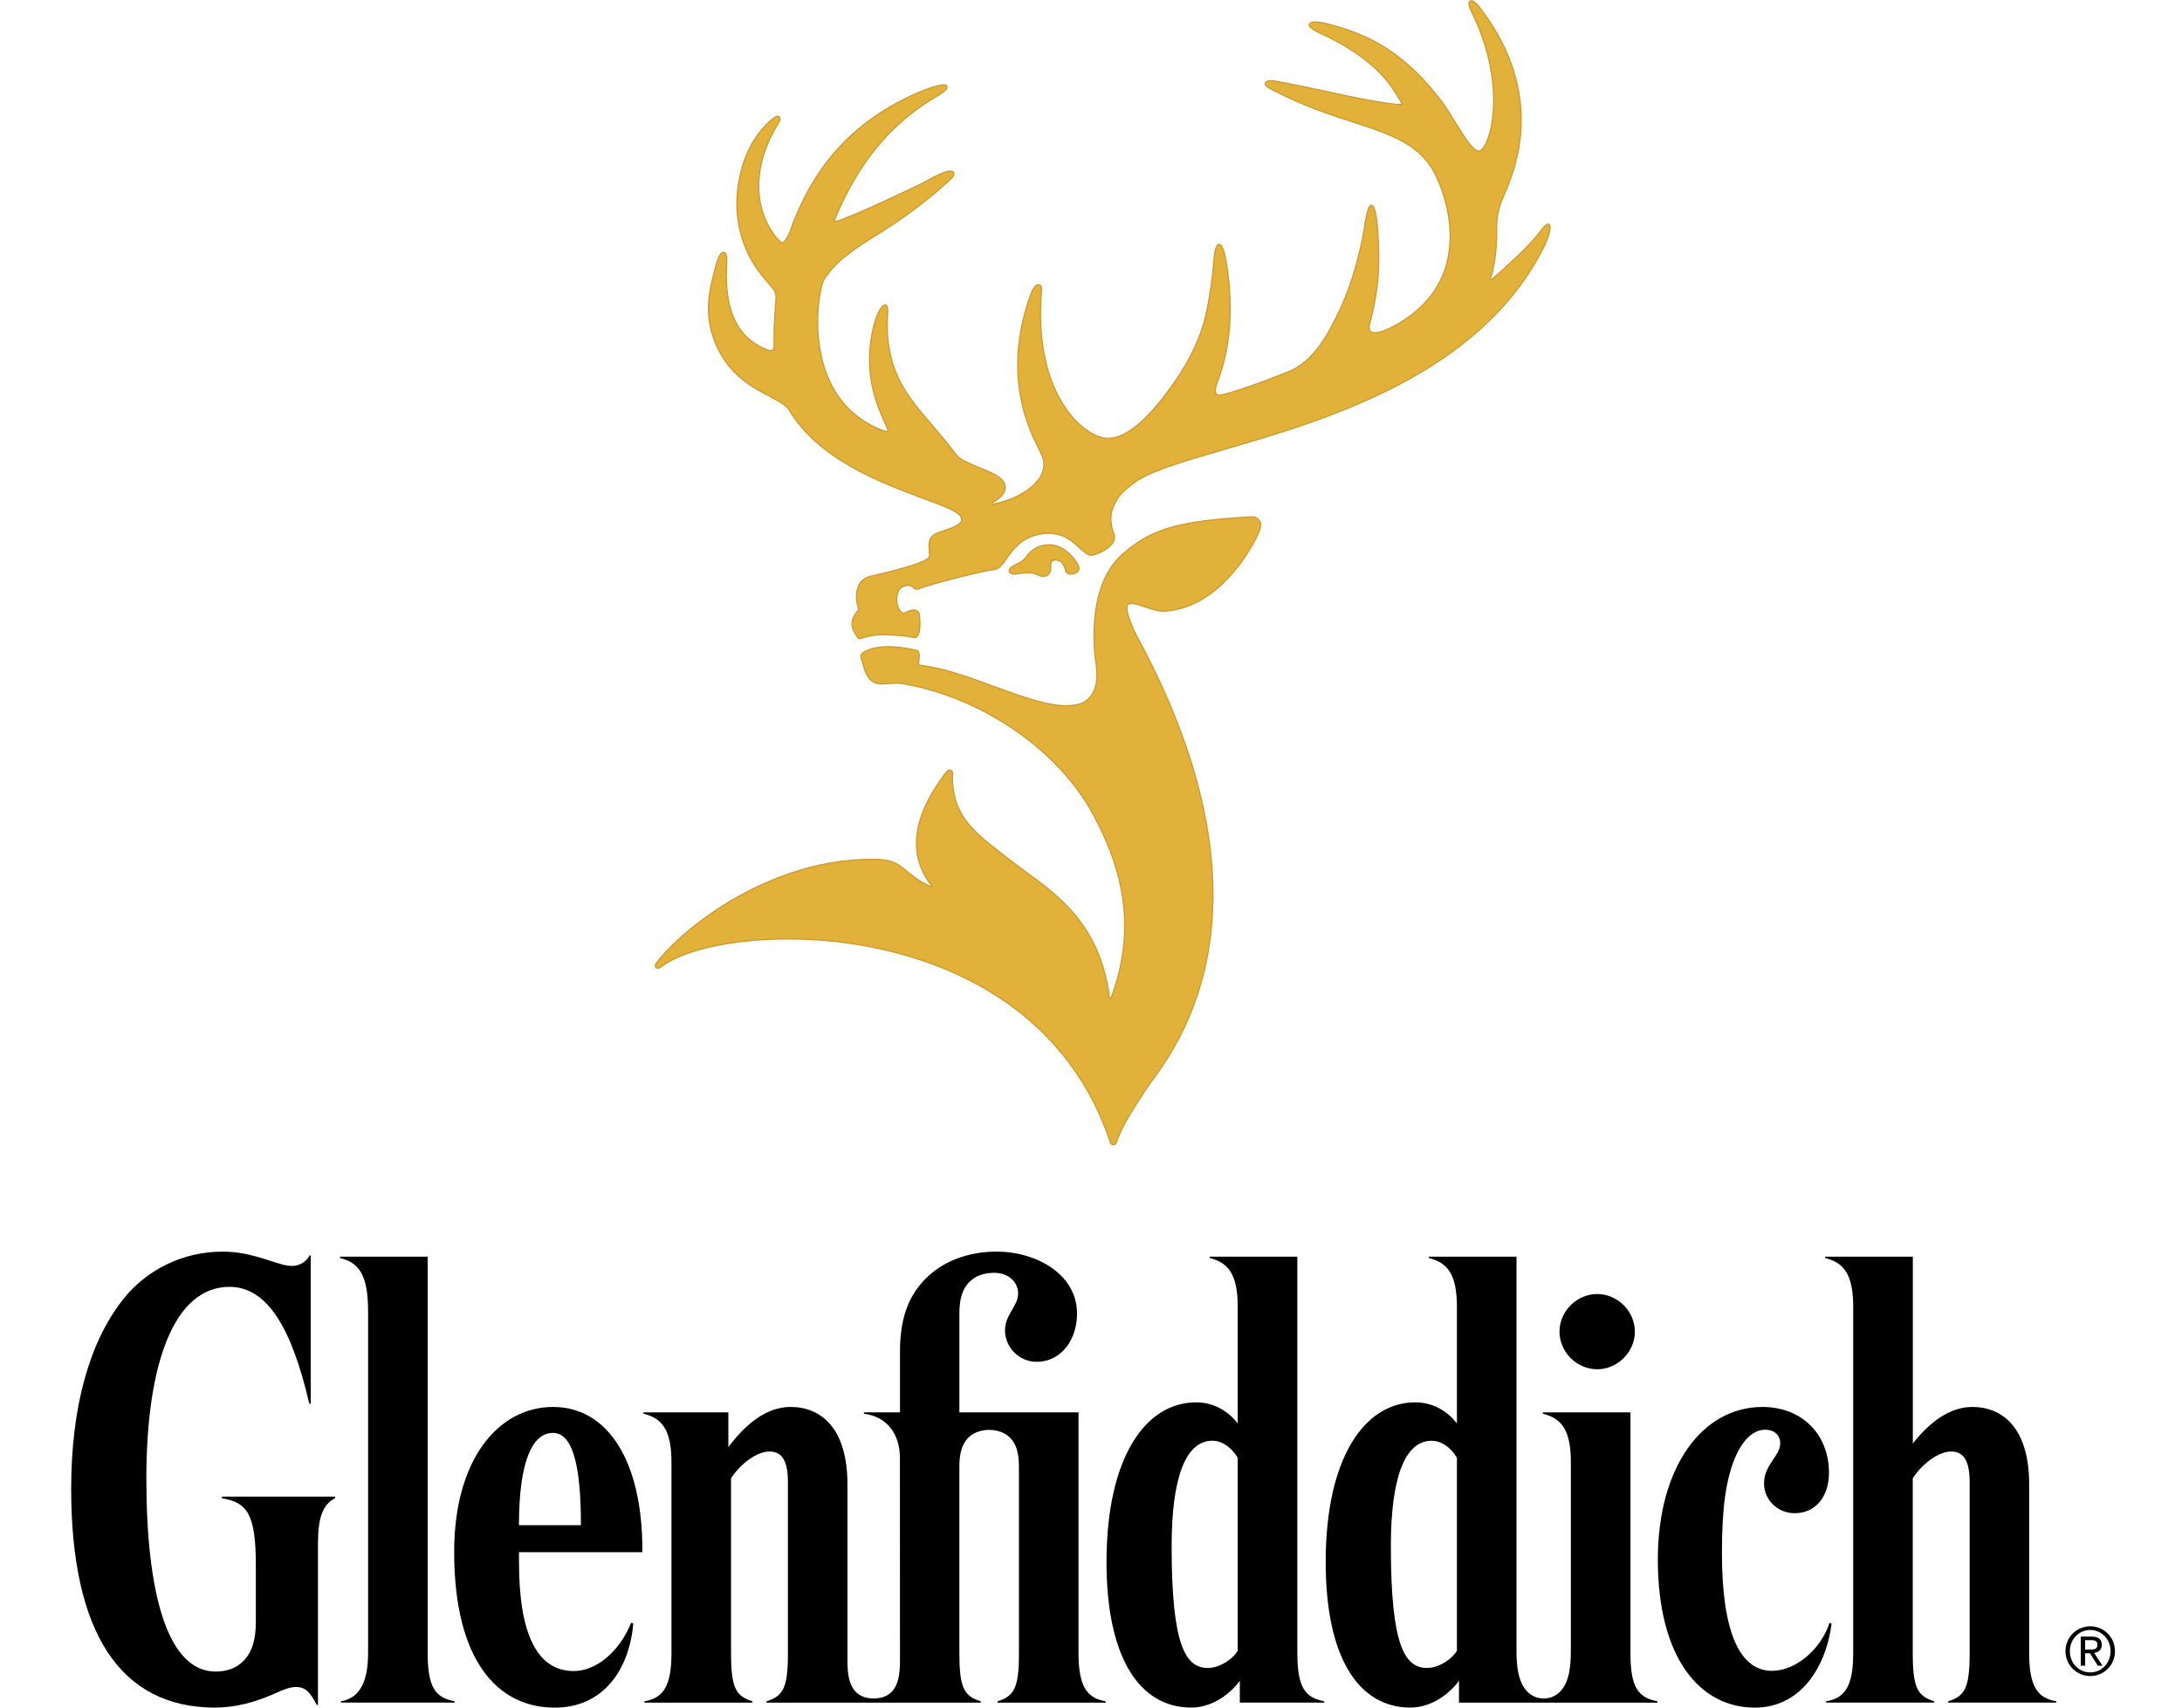 <svg width="92" height="72" viewBox="0 0 92 72" fill="none" xmlns="http://www.w3.org/2000/svg">
<path d="M52.779 21.793C49.764 21.958 48.566 22.276 47.328 23.371C45.677 24.832 46.2 27.93 46.224 28.058C46.333 28.864 46.111 29.435 45.603 29.659C45.415 29.726 45.203 29.756 44.959 29.756C44.117 29.756 43.059 29.366 41.936 28.954C40.885 28.568 39.802 28.169 38.797 28.052C38.724 28.04 38.719 27.963 38.727 27.925C38.752 27.812 38.762 27.695 38.758 27.6C38.748 27.463 38.657 27.424 38.62 27.416C38.195 27.319 37.806 27.267 37.465 27.267C37.038 27.267 36.688 27.344 36.426 27.498C36.286 27.582 36.286 27.644 36.314 27.748C36.45 28.167 36.516 28.893 37.256 28.835C37.661 28.803 37.897 28.802 38.059 28.824C41.331 29.378 44.569 31.554 46.066 34.288C47.384 36.696 47.92 39.166 46.861 42.048C46.841 42.106 46.782 42.101 46.772 42.039C46.327 38.55 44.058 37.426 42.541 36.231C41.286 35.238 40.077 34.515 40.161 32.596C40.163 32.562 40.15 32.53 40.129 32.506C40.076 32.452 39.971 32.462 39.918 32.532C38.365 34.55 38.324 36.113 39.28 37.348C39.301 37.377 39.285 37.404 39.255 37.391C38.751 37.162 38.473 36.93 38.242 36.74C37.924 36.474 37.673 36.263 37.042 36.238C36.945 36.235 36.847 36.233 36.751 36.233C32.634 36.233 29.006 38.905 27.684 40.592C27.62 40.675 27.625 40.734 27.641 40.766C27.673 40.833 27.759 40.847 27.849 40.782C30.475 38.723 43.542 38.298 46.819 48.169C46.837 48.231 46.885 48.271 46.943 48.271C47 48.271 47.047 48.231 47.068 48.169C47.252 47.59 47.698 46.852 48.379 45.839C49.185 44.639 54.447 38.784 47.898 26.765C47.488 25.908 47.475 25.607 47.541 25.505C47.559 25.479 47.591 25.444 47.695 25.444C47.85 25.444 48.069 25.518 48.301 25.594C48.576 25.686 48.861 25.781 49.086 25.768C51.664 25.63 53.041 22.528 53.054 22.495C53.163 22.234 53.181 22.072 53.11 21.969C53.044 21.868 52.95 21.794 52.801 21.794H52.778" fill="#E1B139"/>
<path d="M52.779 21.793C49.764 21.958 48.566 22.276 47.328 23.371C45.677 24.832 46.2 27.93 46.224 28.058C46.333 28.864 46.111 29.435 45.603 29.659C45.415 29.726 45.203 29.756 44.959 29.756C44.117 29.756 43.059 29.366 41.936 28.954C40.885 28.568 39.802 28.169 38.797 28.052C38.724 28.04 38.719 27.963 38.727 27.925C38.752 27.812 38.762 27.695 38.758 27.6C38.748 27.463 38.657 27.424 38.62 27.416C38.195 27.319 37.806 27.267 37.465 27.267C37.038 27.267 36.688 27.344 36.426 27.498C36.286 27.582 36.286 27.644 36.314 27.748C36.45 28.167 36.516 28.893 37.256 28.835C37.661 28.803 37.897 28.802 38.059 28.824C41.331 29.378 44.569 31.554 46.066 34.288C47.384 36.696 47.92 39.166 46.861 42.048C46.841 42.106 46.782 42.101 46.772 42.039C46.327 38.55 44.058 37.426 42.541 36.231C41.286 35.238 40.077 34.515 40.161 32.596C40.163 32.562 40.15 32.53 40.129 32.506C40.076 32.452 39.971 32.462 39.918 32.532C38.365 34.55 38.324 36.113 39.28 37.348C39.301 37.377 39.285 37.404 39.255 37.391C38.751 37.162 38.473 36.93 38.242 36.74C37.924 36.474 37.673 36.263 37.042 36.238C36.945 36.235 36.847 36.233 36.751 36.233C32.634 36.233 29.006 38.905 27.684 40.592C27.62 40.675 27.625 40.734 27.641 40.766C27.673 40.833 27.759 40.847 27.849 40.782C30.475 38.723 43.542 38.298 46.819 48.169C46.837 48.231 46.885 48.271 46.943 48.271C47 48.271 47.047 48.231 47.068 48.169C47.252 47.59 47.698 46.852 48.379 45.839C49.185 44.639 54.447 38.784 47.898 26.765C47.488 25.908 47.475 25.607 47.541 25.505C47.559 25.479 47.591 25.444 47.695 25.444C47.85 25.444 48.069 25.518 48.301 25.594C48.576 25.686 48.861 25.781 49.086 25.768C51.664 25.63 53.041 22.528 53.054 22.495C53.163 22.234 53.181 22.072 53.11 21.969C53.044 21.868 52.95 21.794 52.801 21.794H52.778" stroke="#CF9B31" stroke-width="0.052" stroke-miterlimit="10"/>
<path d="M61.988 0.038C61.848 0.118 62.026 0.444 62.051 0.497C63.336 3.132 63.021 5.25 62.671 6.008C62.533 6.311 62.415 6.36 62.383 6.369C62.375 6.37 62.363 6.372 62.354 6.372C62.104 6.372 61.712 5.732 61.365 5.169C61.157 4.832 60.943 4.481 60.734 4.212C59.39 2.483 58.08 1.572 56.172 1.063C56.02 1.022 55.299 0.809 55.208 1.017C55.124 1.204 55.807 1.451 55.996 1.555C58.127 2.612 58.717 3.686 59.077 4.297C59.082 4.307 59.146 4.411 59.023 4.409C58.456 4.377 57.535 4.206 56.392 3.959C55.638 3.795 54.791 3.613 53.858 3.436C53.789 3.423 53.409 3.349 53.352 3.498C53.294 3.643 53.665 3.792 53.736 3.829C54.996 4.48 56.122 4.845 57.123 5.17C58.311 5.553 59.233 5.878 59.898 6.508C60.093 6.695 60.261 6.903 60.395 7.127C60.931 8.074 61.406 9.702 60.981 11.18C60.67 12.261 59.933 13.125 58.783 13.748C57.491 14.418 57.732 13.707 57.766 13.582C58.164 12.074 58.169 11.01 58.099 9.889C58.087 9.617 58.017 8.654 57.822 8.653C57.64 8.651 57.553 9.499 57.508 9.731C57.339 10.65 57.046 11.906 56.472 13.107C55.994 14.108 55.447 15.125 54.487 15.604C54.406 15.645 52.462 16.435 51.572 16.634C51.523 16.642 51.07 16.816 51.311 16.159C51.588 15.391 52.135 13.812 51.717 11.138C51.708 11.074 51.586 10.269 51.392 10.3C51.191 10.331 51.176 11.116 51.167 11.201C51.073 12.162 50.938 12.907 50.788 13.532C50.487 14.557 49.996 15.505 49.236 16.51C48.983 16.845 47.803 18.484 46.732 18.484C46.3 18.484 45.766 18.185 45.3 17.681C44.691 17.021 43.704 15.479 43.894 12.509C43.904 12.338 43.969 12.034 43.805 12.002C43.592 11.972 43.447 12.457 43.432 12.5C42.253 15.839 43.384 18.092 43.816 18.955C43.872 19.065 43.915 19.155 43.941 19.217C44.045 19.474 44.04 19.732 43.93 19.981C43.696 20.498 43.061 20.883 42.541 21.07C42.292 21.16 42.063 21.224 41.895 21.251C41.796 21.27 41.82 21.21 41.846 21.194C42.24 20.973 42.404 20.727 42.384 20.509C42.354 20.153 41.825 19.935 41.263 19.706C40.871 19.545 40.468 19.378 40.326 19.19C39.982 18.726 39.641 18.326 39.312 17.942C38.265 16.723 37.435 15.754 37.402 13.731C37.399 13.446 37.505 12.855 37.325 12.855C37.109 12.855 36.897 13.533 36.878 13.6C36.324 15.631 36.977 17.087 37.303 17.803C37.332 17.865 37.361 17.929 37.388 17.99C37.431 18.089 37.508 18.268 37.254 18.168C36.038 17.707 35.207 16.841 34.783 15.586C34.209 13.886 34.581 12.046 34.74 11.791C35.246 10.983 36.017 10.497 36.995 9.883C37.855 9.342 38.901 8.645 40.088 7.545C40.182 7.457 40.264 7.33 40.195 7.258C40 7.057 39.114 7.622 38.765 7.789C37.23 8.524 36.095 9.042 35.311 9.328C35.16 9.382 35.193 9.248 35.203 9.224C36.216 6.795 37.604 5.157 39.533 4.034C39.533 4.034 40 3.784 39.922 3.621C39.833 3.443 38.884 3.832 38.72 3.904C35.342 5.358 34.078 7.774 33.417 9.465C33.417 9.465 33.123 10.435 32.895 10.196C31.998 9.286 31.453 7.438 32.793 5.235C32.817 5.192 32.955 4.992 32.844 4.917C32.771 4.867 32.66 4.933 32.462 5.111C31.184 6.262 31.003 8.092 31.09 9.025C31.238 10.619 32.027 11.517 32.451 11.998C32.598 12.166 32.731 12.269 32.72 12.584C32.636 13.665 32.629 14.05 32.642 14.587C32.645 14.792 32.485 14.802 32.405 14.773C31.155 14.325 30.548 13.191 30.628 11.304C30.634 11.157 30.703 10.643 30.505 10.64C30.314 10.637 30.191 11.186 30.167 11.273C29.91 12.252 29.59 13.357 30.316 14.785C30.869 15.878 31.781 16.356 32.446 16.706C32.809 16.898 33.123 17.063 33.257 17.261C34.507 19.369 37.16 20.356 38.914 21.007C39.714 21.305 40.345 21.537 40.495 21.752C40.547 21.836 40.562 21.904 40.541 21.967C40.477 22.149 40.109 22.272 39.81 22.373C39.614 22.44 39.445 22.496 39.346 22.572C39.138 22.736 39.163 23.01 39.186 23.231C39.193 23.331 39.203 23.435 39.183 23.48C39.047 23.762 37.247 24.178 36.692 24.301C36.074 24.442 36.009 25.2 36.22 25.697C36.22 25.697 36.22 25.698 36.219 25.699C36.105 25.812 35.808 26.139 35.971 26.547C36.015 26.649 36.121 26.825 36.163 26.884C36.211 26.943 36.265 26.941 36.366 26.897C36.486 26.844 36.852 26.764 37.19 26.764C38.1 26.764 38.511 26.884 38.556 26.884C38.601 26.884 38.629 26.877 38.669 26.833C38.856 26.633 38.763 25.934 38.763 25.926C38.756 25.805 38.658 25.721 38.519 25.721C38.416 25.721 38.297 25.763 38.162 25.843C38.089 25.882 38.021 25.835 37.981 25.794C37.868 25.672 37.796 25.426 37.81 25.221C37.834 24.874 37.971 24.712 38.271 24.682C38.361 24.674 38.468 24.719 38.532 24.791C38.545 24.805 38.617 24.871 38.729 24.831C39.13 24.651 41.424 24.065 41.916 24.014C42.13 23.993 42.269 23.793 42.447 23.54C42.715 23.159 43.079 22.636 43.917 22.508C44.018 22.494 44.119 22.486 44.215 22.486C44.859 22.486 45.227 22.828 45.523 23.102C45.709 23.274 45.881 23.42 46.025 23.409C46.244 23.396 47.151 23.022 46.964 22.513C46.959 22.498 46.695 21.896 46.943 21.357C47.158 20.874 47.316 20.727 47.898 20.298C48.58 19.836 49.912 19.447 51.596 18.956C55.911 17.699 62.419 15.8 65.114 10.366C65.304 9.979 65.437 9.504 65.301 9.454C65.219 9.425 65.102 9.538 64.93 9.778C64.589 10.256 63.555 11.222 62.886 11.793C62.853 11.82 62.822 11.791 62.836 11.748C63.098 10.963 63.103 10.132 63.106 9.466C63.121 9.029 63.212 8.737 63.277 8.553C63.301 8.485 63.341 8.396 63.389 8.282C63.853 7.22 65.241 4.024 62.385 0.311C62.355 0.273 62.164 0.031 62.033 0.031C62.019 0.031 62.003 0.033 61.989 0.041" fill="#E1B139"/>
<path d="M61.988 0.038C61.848 0.118 62.026 0.444 62.051 0.497C63.336 3.132 63.021 5.25 62.671 6.008C62.533 6.311 62.415 6.36 62.383 6.369C62.375 6.37 62.363 6.372 62.354 6.372C62.104 6.372 61.712 5.732 61.365 5.169C61.157 4.832 60.943 4.481 60.734 4.212C59.39 2.483 58.08 1.572 56.172 1.063C56.02 1.022 55.299 0.809 55.208 1.017C55.124 1.204 55.807 1.451 55.996 1.555C58.127 2.612 58.717 3.686 59.077 4.297C59.082 4.307 59.146 4.411 59.023 4.409C58.456 4.377 57.535 4.206 56.392 3.959C55.638 3.795 54.791 3.613 53.858 3.436C53.789 3.423 53.409 3.349 53.352 3.498C53.294 3.643 53.665 3.792 53.736 3.829C54.996 4.48 56.122 4.845 57.123 5.17C58.311 5.553 59.233 5.878 59.898 6.508C60.093 6.695 60.261 6.903 60.395 7.127C60.931 8.074 61.406 9.702 60.981 11.18C60.67 12.261 59.933 13.125 58.783 13.748C57.491 14.418 57.732 13.707 57.766 13.582C58.164 12.074 58.169 11.01 58.099 9.889C58.087 9.617 58.017 8.654 57.822 8.653C57.64 8.651 57.553 9.499 57.508 9.731C57.339 10.65 57.046 11.906 56.472 13.107C55.994 14.108 55.447 15.125 54.487 15.604C54.406 15.645 52.462 16.435 51.572 16.634C51.523 16.642 51.07 16.816 51.311 16.159C51.588 15.391 52.135 13.812 51.717 11.138C51.708 11.074 51.586 10.269 51.392 10.3C51.191 10.331 51.176 11.116 51.167 11.201C51.073 12.162 50.938 12.907 50.788 13.532C50.487 14.557 49.996 15.505 49.236 16.51C48.983 16.845 47.803 18.484 46.732 18.484C46.3 18.484 45.766 18.185 45.3 17.681C44.691 17.021 43.704 15.479 43.894 12.509C43.904 12.338 43.969 12.034 43.805 12.002C43.592 11.972 43.447 12.457 43.432 12.5C42.253 15.839 43.384 18.092 43.816 18.955C43.872 19.065 43.915 19.155 43.941 19.217C44.045 19.474 44.04 19.732 43.93 19.981C43.696 20.498 43.061 20.883 42.541 21.07C42.292 21.16 42.063 21.224 41.895 21.251C41.796 21.27 41.82 21.21 41.846 21.194C42.24 20.973 42.404 20.727 42.384 20.509C42.354 20.153 41.825 19.935 41.263 19.706C40.871 19.545 40.468 19.378 40.326 19.19C39.982 18.726 39.641 18.326 39.312 17.942C38.265 16.723 37.435 15.754 37.402 13.731C37.399 13.446 37.505 12.855 37.325 12.855C37.109 12.855 36.897 13.533 36.878 13.6C36.324 15.631 36.977 17.087 37.303 17.803C37.332 17.865 37.361 17.929 37.388 17.99C37.431 18.089 37.508 18.268 37.254 18.168C36.038 17.707 35.207 16.841 34.783 15.586C34.209 13.886 34.581 12.046 34.74 11.791C35.246 10.983 36.017 10.497 36.995 9.883C37.855 9.342 38.901 8.645 40.088 7.545C40.182 7.457 40.264 7.33 40.195 7.258C40 7.057 39.114 7.622 38.765 7.789C37.23 8.524 36.095 9.042 35.311 9.328C35.16 9.382 35.193 9.248 35.203 9.224C36.216 6.795 37.604 5.157 39.533 4.034C39.533 4.034 40 3.784 39.922 3.621C39.833 3.443 38.884 3.832 38.72 3.904C35.342 5.358 34.078 7.774 33.417 9.465C33.417 9.465 33.123 10.435 32.895 10.196C31.998 9.286 31.453 7.438 32.793 5.235C32.817 5.192 32.955 4.992 32.844 4.917C32.771 4.867 32.66 4.933 32.462 5.111C31.184 6.262 31.003 8.092 31.09 9.025C31.238 10.619 32.027 11.517 32.451 11.998C32.598 12.166 32.731 12.269 32.72 12.584C32.636 13.665 32.629 14.05 32.642 14.587C32.645 14.792 32.485 14.802 32.405 14.773C31.155 14.325 30.548 13.191 30.628 11.304C30.634 11.157 30.703 10.643 30.505 10.64C30.314 10.637 30.191 11.186 30.167 11.273C29.91 12.252 29.59 13.357 30.316 14.785C30.869 15.878 31.781 16.356 32.446 16.706C32.809 16.898 33.123 17.063 33.257 17.261C34.507 19.369 37.16 20.356 38.914 21.007C39.714 21.305 40.345 21.537 40.495 21.752C40.547 21.836 40.562 21.904 40.541 21.967C40.477 22.149 40.109 22.272 39.81 22.373C39.614 22.44 39.445 22.496 39.346 22.572C39.138 22.736 39.163 23.01 39.186 23.231C39.193 23.331 39.203 23.435 39.183 23.48C39.047 23.762 37.247 24.178 36.692 24.301C36.074 24.442 36.009 25.2 36.22 25.697C36.22 25.697 36.22 25.698 36.219 25.699C36.105 25.812 35.808 26.139 35.971 26.547C36.015 26.649 36.121 26.825 36.163 26.884C36.211 26.943 36.265 26.941 36.366 26.897C36.486 26.844 36.852 26.764 37.19 26.764C38.1 26.764 38.511 26.884 38.556 26.884C38.601 26.884 38.629 26.877 38.669 26.833C38.856 26.633 38.763 25.934 38.763 25.926C38.756 25.805 38.658 25.721 38.519 25.721C38.416 25.721 38.297 25.763 38.162 25.843C38.089 25.882 38.021 25.835 37.981 25.794C37.868 25.672 37.796 25.426 37.81 25.221C37.834 24.874 37.971 24.712 38.271 24.682C38.361 24.674 38.468 24.719 38.532 24.791C38.545 24.805 38.617 24.871 38.729 24.831C39.13 24.651 41.424 24.065 41.916 24.014C42.13 23.993 42.269 23.793 42.447 23.54C42.715 23.159 43.079 22.636 43.917 22.508C44.018 22.494 44.119 22.486 44.215 22.486C44.859 22.486 45.227 22.828 45.523 23.102C45.709 23.274 45.881 23.42 46.025 23.409C46.244 23.396 47.151 23.022 46.964 22.513C46.959 22.498 46.695 21.896 46.943 21.357C47.158 20.874 47.316 20.727 47.898 20.298C48.58 19.836 49.912 19.447 51.596 18.956C55.911 17.699 62.419 15.8 65.114 10.366C65.304 9.979 65.437 9.504 65.301 9.454C65.219 9.425 65.102 9.538 64.93 9.778C64.589 10.256 63.555 11.222 62.886 11.793C62.853 11.82 62.822 11.791 62.836 11.748C63.098 10.963 63.103 10.132 63.106 9.466C63.121 9.029 63.212 8.737 63.277 8.553C63.301 8.485 63.341 8.396 63.389 8.282C63.853 7.22 65.241 4.024 62.385 0.311C62.355 0.273 62.164 0.031 62.033 0.031C62.019 0.031 62.003 0.033 61.989 0.041" stroke="#CF9B31" stroke-width="0.052" stroke-miterlimit="10"/>
<path d="M43.298 23.442C43.221 23.544 43.143 23.65 42.968 23.735C42.775 23.828 42.585 23.927 42.554 24.034C42.548 24.055 42.547 24.096 42.575 24.134C42.612 24.18 42.678 24.205 42.772 24.205C42.772 24.205 42.844 24.2 42.927 24.187C43.02 24.174 43.148 24.155 43.324 24.147C43.581 24.14 43.78 24.25 43.783 24.25C43.817 24.271 43.905 24.3 43.996 24.3C44.086 24.3 44.16 24.273 44.212 24.216C44.275 24.151 44.306 24.048 44.301 23.911C44.298 23.826 44.295 23.721 44.349 23.663C44.382 23.63 44.428 23.612 44.495 23.61C44.62 23.61 44.842 23.668 44.928 24.049C44.949 24.143 45.032 24.206 45.141 24.206C45.282 24.203 45.395 24.156 45.453 24.079C45.491 24.032 45.502 23.972 45.486 23.915C45.427 23.688 44.938 22.973 44.234 22.973C43.752 22.973 43.46 23.229 43.298 23.443" fill="#E1B139"/>
<path d="M43.298 23.442C43.221 23.544 43.143 23.65 42.968 23.735C42.775 23.828 42.585 23.927 42.554 24.034C42.548 24.055 42.547 24.096 42.575 24.134C42.612 24.18 42.678 24.205 42.772 24.205C42.772 24.205 42.844 24.2 42.927 24.187C43.02 24.174 43.148 24.155 43.324 24.147C43.581 24.14 43.78 24.25 43.783 24.25C43.817 24.271 43.905 24.3 43.996 24.3C44.086 24.3 44.16 24.273 44.212 24.216C44.275 24.151 44.306 24.048 44.301 23.911C44.298 23.826 44.295 23.721 44.349 23.663C44.382 23.63 44.428 23.612 44.495 23.61C44.62 23.61 44.842 23.668 44.928 24.049C44.949 24.143 45.032 24.206 45.141 24.206C45.282 24.203 45.395 24.156 45.453 24.079C45.491 24.032 45.502 23.972 45.486 23.915C45.427 23.688 44.938 22.973 44.234 22.973C43.752 22.973 43.46 23.229 43.298 23.443" stroke="#CF9B31" stroke-width="0.052" stroke-miterlimit="10"/>
<path d="M88.133 68.572C88.698 68.572 89.174 69.025 89.174 69.622C89.174 70.218 88.697 70.671 88.133 70.671C87.569 70.671 87.087 70.216 87.087 69.622C87.087 69.027 87.561 68.572 88.133 68.572ZM88.133 70.517C88.608 70.517 88.989 70.127 88.989 69.622C88.989 69.116 88.608 68.728 88.133 68.728C87.659 68.728 87.272 69.113 87.272 69.622C87.272 70.13 87.65 70.517 88.133 70.517ZM87.731 70.233H87.917V69.708H88.117L88.45 70.233H88.647L88.296 69.692C88.506 69.668 88.618 69.542 88.618 69.356C88.618 69.118 88.477 69.007 88.188 69.007H87.731V70.233ZM87.917 69.157H88.179C88.365 69.157 88.434 69.215 88.434 69.347C88.434 69.508 88.349 69.554 88.125 69.554H87.917V69.157V69.157Z" fill="black"/>
<path d="M9.352 63.104H14.133V63.169C13.598 63.444 13.406 63.997 13.406 65.118V71.885H13.355C13.074 71.349 12.883 71.133 12.479 71.133C12.234 71.133 11.972 71.234 11.668 71.371C10.798 71.768 9.939 72 9.064 72C5.064 72 3.001 68.826 3.001 62.772C3.001 59.325 3.767 56.592 5.184 54.795C6.157 53.556 7.689 52.775 9.378 52.775C9.996 52.775 10.526 52.877 11.411 53.166C11.943 53.338 12.098 53.378 12.313 53.378C12.713 53.378 12.968 53.111 13.055 52.932H13.101V59.186H13.041C12.302 56.008 11.276 54.26 9.674 54.26C7.331 54.26 6.171 57.517 6.171 62.349C6.171 67.181 7.062 70.482 9.092 70.482C9.602 70.482 9.992 70.316 10.269 70.028C10.619 69.666 10.787 69.158 10.787 68.379V65.988C10.787 63.798 10.402 63.349 9.352 63.173V63.104H9.352Z" fill="black"/>
<path d="M19.166 71.734V71.79H14.377V71.734C15.175 71.602 15.52 70.891 15.52 69.7V55.289C15.52 53.71 15.108 53.236 14.336 53.044V52.988H18.032V69.7C18.032 71.154 18.36 71.581 19.166 71.734Z" fill="black"/>
<path d="M54.699 69.7V52.988H51.004V53.044C51.774 53.236 52.186 53.71 52.186 55.093V60.019C51.755 59.459 51.131 59.13 50.432 59.13C48.284 59.13 46.654 61.476 46.654 65.86C46.654 69.978 48.091 72 50.23 72C50.995 72 51.772 71.547 52.275 70.871V71.79H55.835V71.734C55.027 71.581 54.7 71.154 54.7 69.7M52.186 69.6C52.007 69.928 51.449 70.329 50.928 70.329C49.984 70.329 49.4 69.384 49.4 65.194C49.4 62.372 49.963 60.748 51.119 60.748C51.529 60.748 51.917 61.022 52.186 61.465V69.6Z" fill="black"/>
<path d="M65.753 56.149C65.753 55.29 66.48 54.562 67.343 54.562C68.205 54.562 68.931 55.289 68.931 56.149C68.931 57.008 68.203 57.735 67.343 57.735C66.482 57.735 65.753 57.008 65.753 56.149ZM66.233 61.657C66.233 60.272 65.822 59.8 65.051 59.608V59.552H68.745V69.702C68.745 71.156 69.073 71.581 69.881 71.734V71.792H61.516V70.872C61.015 71.547 60.236 72 59.47 72C57.333 72 55.895 69.978 55.895 65.86C55.895 61.478 57.527 59.13 59.673 59.13C60.372 59.13 60.996 59.459 61.428 60.019V55.093C61.428 53.71 61.017 53.236 60.244 53.046V52.988H63.94V69.639C63.94 70.371 64.051 70.834 64.251 71.144C64.458 71.466 64.761 71.616 65.087 71.616C65.413 71.616 65.719 71.466 65.925 71.144C66.125 70.834 66.232 70.37 66.232 69.639V61.657H66.233ZM61.428 61.465C61.159 61.022 60.773 60.75 60.361 60.75C59.207 60.75 58.643 62.373 58.643 65.195C58.643 69.385 59.226 70.329 60.169 70.329C60.689 70.329 61.249 69.927 61.428 69.6V61.465Z" fill="black"/>
<path d="M23.387 72.002C25.436 72.002 26.533 70.406 26.702 68.451L26.611 68.426C26.085 69.711 25.092 70.46 24.194 70.46C22.641 70.46 21.883 68.887 21.883 65.877V65.448H27.084V65.341C27.084 61.632 25.642 59.324 23.319 59.324C20.997 59.324 19.149 61.56 19.149 65.43C19.149 70.011 20.974 72.002 23.386 72.002M23.31 60.418C24.104 60.418 24.494 61.638 24.494 64.309H21.881C21.881 61.475 22.503 60.418 23.31 60.418Z" fill="black"/>
<path d="M46.615 71.735V71.792H42.062V71.735C42.772 71.514 42.962 71.153 42.962 69.702V61.852C42.962 61.282 42.857 60.918 42.615 60.649C42.414 60.427 42.083 60.291 41.707 60.291C41.331 60.291 40.998 60.427 40.798 60.649C40.556 60.918 40.45 61.282 40.45 61.852V69.7C40.45 71.151 40.64 71.514 41.352 71.735V71.792L32.319 71.791V71.735C33.031 71.514 33.221 71.151 33.221 69.7V62.493C33.221 61.625 32.989 61.203 32.443 61.203C31.93 61.203 31.241 61.69 30.823 62.332V69.7C30.823 71.151 31.015 71.514 31.725 71.735V71.791H27.17V71.735C27.968 71.602 28.311 71.093 28.311 69.7V61.654C28.311 60.27 27.901 59.797 27.129 59.607V59.552H30.71V61.016C31.447 60.031 32.329 59.323 33.335 59.323C34.633 59.323 35.731 60.24 35.731 62.581V70.02C35.731 70.62 35.812 70.974 35.993 71.231C36.175 71.487 36.471 71.617 36.837 71.617C37.204 71.617 37.503 71.487 37.684 71.231C37.864 70.974 37.946 70.62 37.946 70.02L37.943 61.466C37.943 60.513 37.439 59.736 36.423 59.608V59.552H37.946V57.005C37.946 55.643 38.267 54.704 38.992 53.951C39.723 53.191 40.801 52.773 42.036 52.773C43.611 52.773 45.411 53.669 45.411 55.398C45.411 56.446 44.779 57.42 43.703 57.42C42.953 57.42 42.374 56.796 42.374 56.091C42.374 55.435 42.927 55.069 42.927 54.544C42.927 54.047 42.513 53.668 41.918 53.668C41.46 53.668 41.113 53.809 40.87 54.056C40.59 54.343 40.451 54.732 40.451 55.377V59.552H45.474V69.7C45.474 71.093 45.819 71.602 46.617 71.734" fill="black"/>
<path d="M86.7 71.734V71.79H82.143V71.734C82.855 71.514 83.047 71.15 83.047 69.7V62.493C83.047 61.625 82.812 61.203 82.268 61.203C81.755 61.203 81.065 61.69 80.648 62.332V69.7C80.648 71.15 80.84 71.514 81.551 71.734V71.79H76.995V71.734C77.793 71.602 78.137 71.093 78.137 69.7V55.093C78.137 53.71 77.724 53.236 76.953 53.044V52.988H80.651V60.865C81.366 59.96 82.204 59.324 83.16 59.324C84.459 59.324 85.556 60.24 85.556 62.581V69.7C85.556 71.093 85.902 71.602 86.7 71.734Z" fill="black"/>
<path d="M73.987 72.002C71.677 72.002 69.9 69.912 69.9 65.757C69.9 61.837 71.786 59.324 74.31 59.324C75.962 59.324 77.115 60.465 77.115 62.101C77.115 63.121 76.537 63.804 75.668 63.804C74.944 63.804 74.377 63.234 74.377 62.55C74.377 61.757 75.06 61.39 75.06 60.861C75.06 60.522 74.824 60.284 74.416 60.284C73.942 60.284 73.468 60.698 73.138 61.507C72.78 62.398 72.602 63.53 72.602 65.48C72.602 68.73 73.316 70.451 74.712 70.451C75.724 70.451 76.783 69.527 77.139 68.428L77.227 68.46C76.972 70.388 75.863 72.002 73.987 72.002" fill="black"/>
</svg>